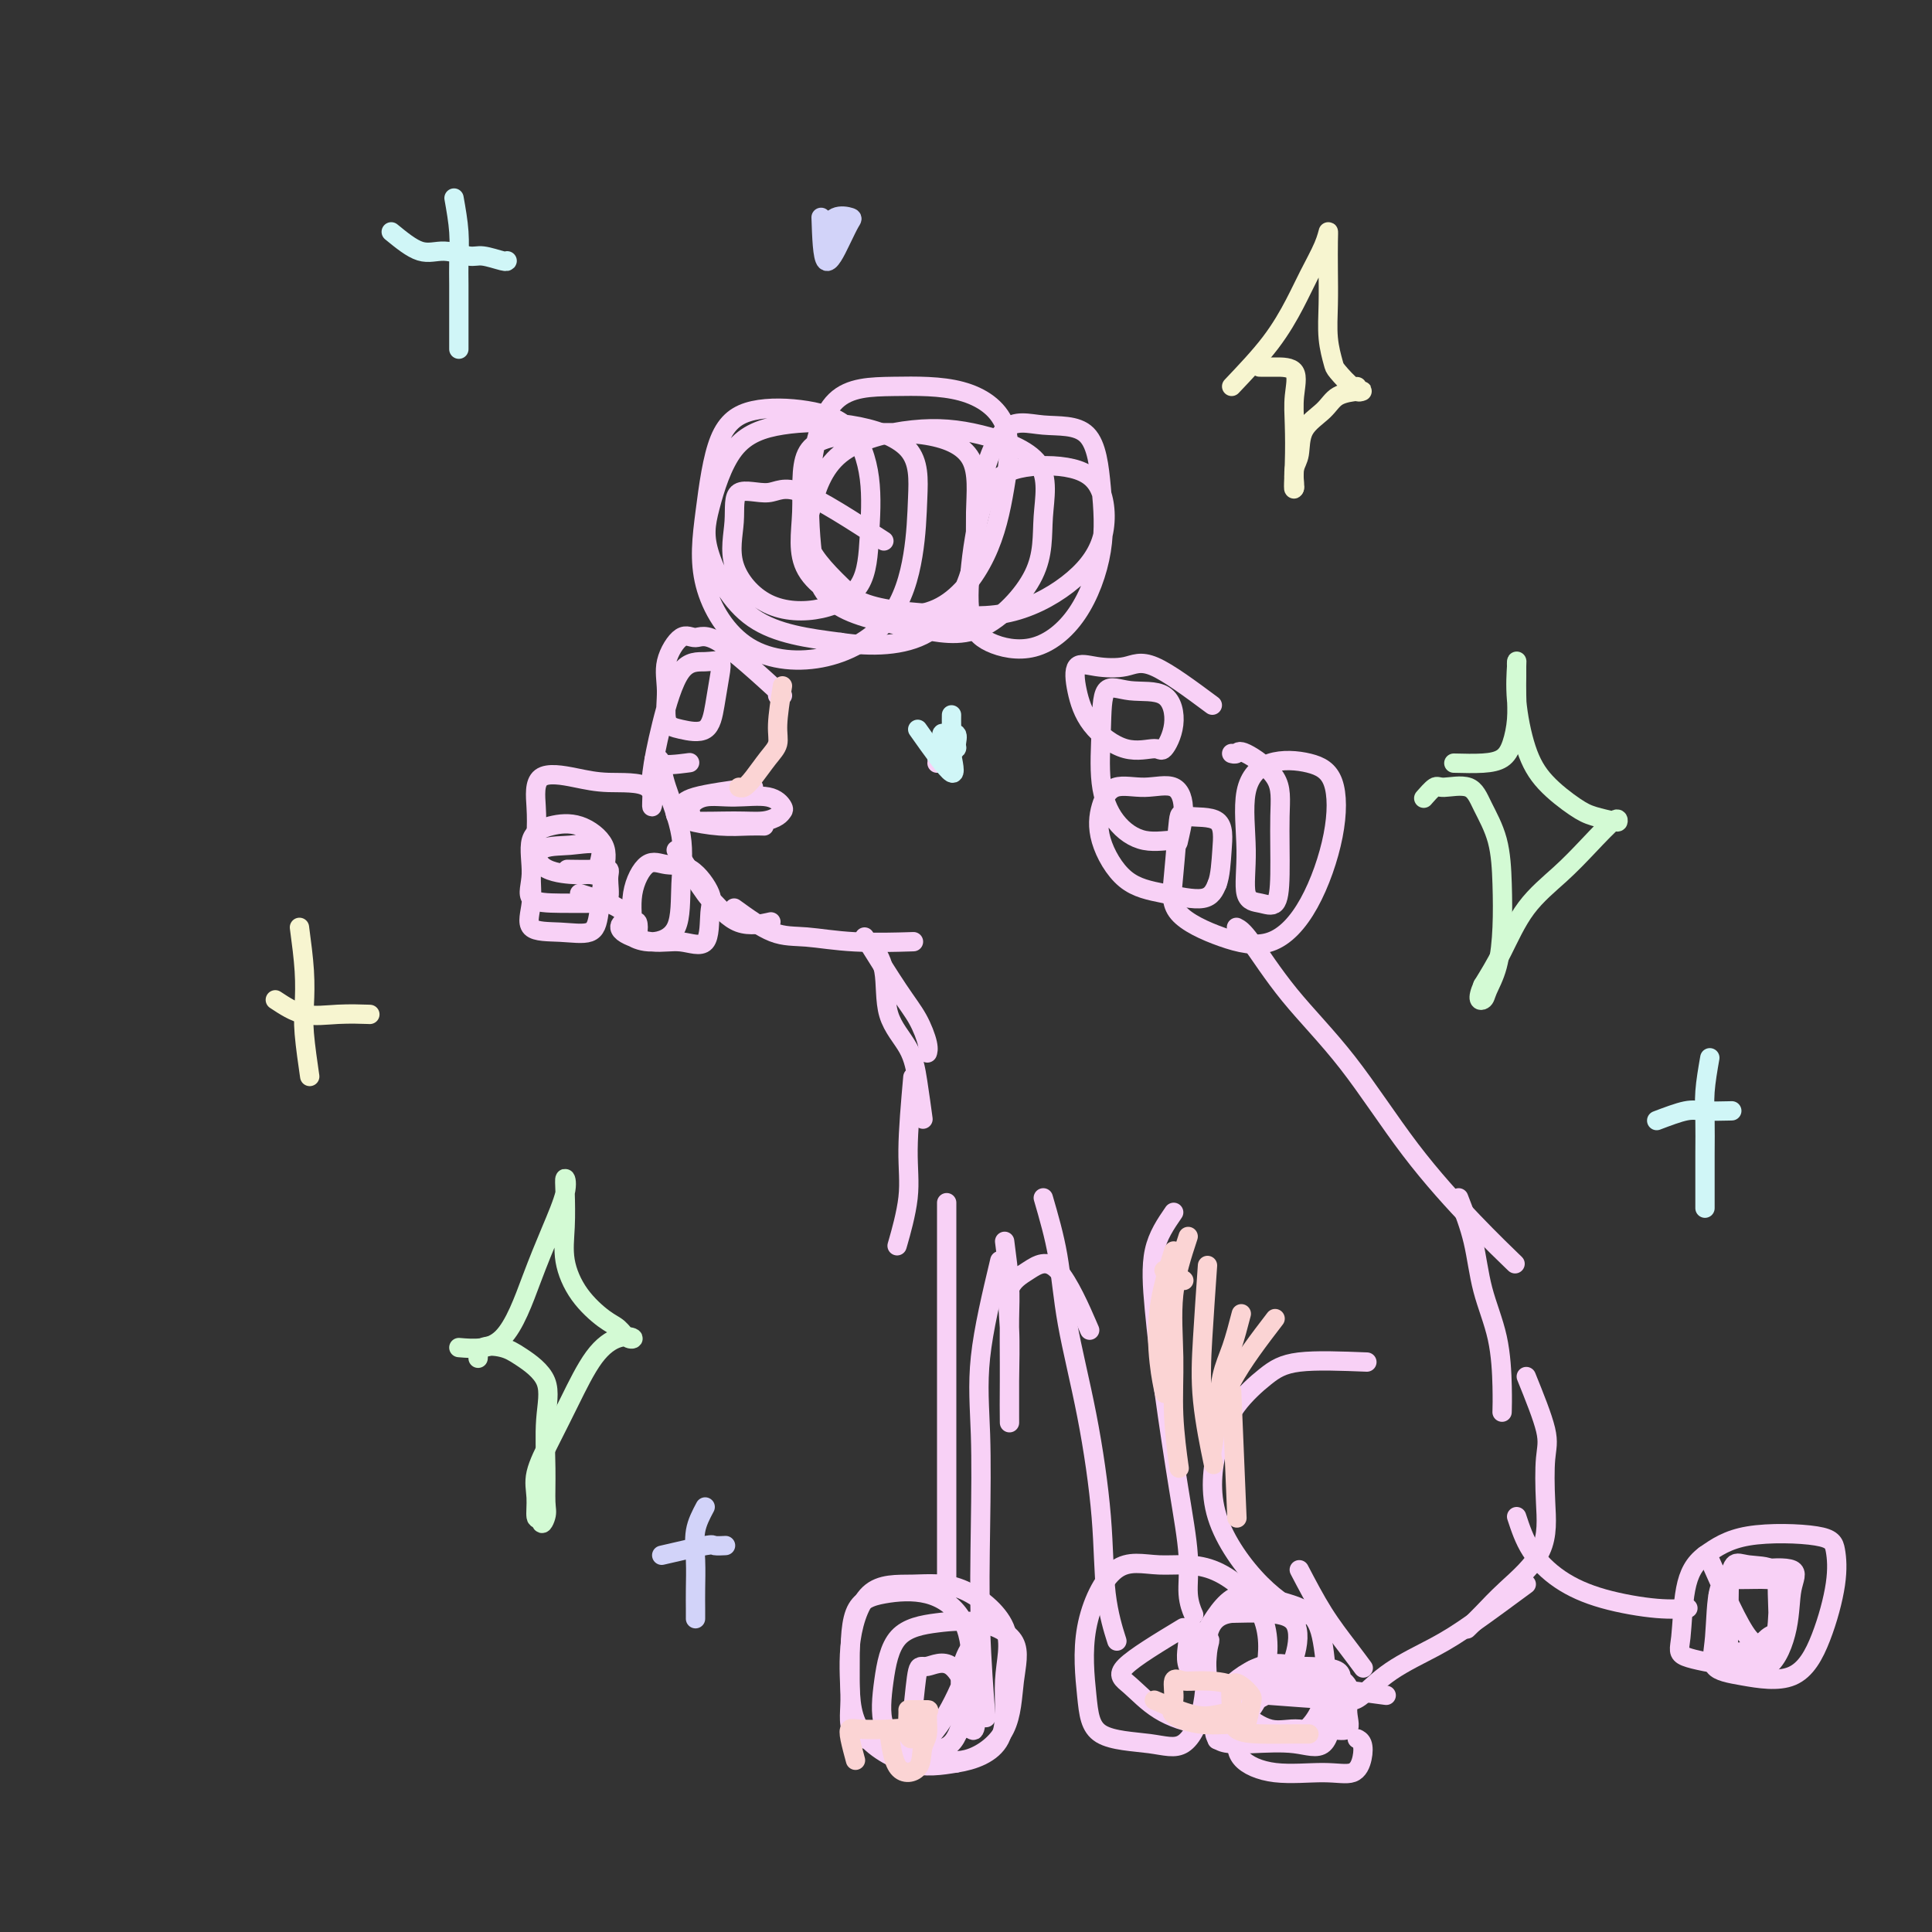 <svg viewBox='0 0 400 400' version='1.1' xmlns='http://www.w3.org/2000/svg' xmlns:xlink='http://www.w3.org/1999/xlink'><rect x="0" y="0" width="400" height="400" fill="#333333" stroke="none"/><g fill='none' stroke='rgb(248,209,246)' stroke-width='4' stroke-linecap='round' stroke-linejoin='round'><path d='M183,112c-6.569,-4.260 -13.138,-8.520 -17,-10c-3.862,-1.480 -5.018,-0.180 -7,0c-1.982,0.180 -4.792,-0.762 -6,0c-1.208,0.762 -0.814,3.226 -1,6c-0.186,2.774 -0.950,5.857 0,9c0.950,3.143 3.616,6.344 7,8c3.384,1.656 7.487,1.766 11,1c3.513,-0.766 6.437,-2.408 8,-5c1.563,-2.592 1.764,-6.133 2,-10c0.236,-3.867 0.506,-8.059 0,-12c-0.506,-3.941 -1.788,-7.632 -4,-10c-2.212,-2.368 -5.355,-3.414 -9,-4c-3.645,-0.586 -7.793,-0.711 -11,0c-3.207,0.711 -5.473,2.259 -7,6c-1.527,3.741 -2.313,9.676 -3,15c-0.687,5.324 -1.274,10.036 0,15c1.274,4.964 4.408,10.181 9,13c4.592,2.819 10.644,3.242 16,2c5.356,-1.242 10.018,-4.147 13,-8c2.982,-3.853 4.283,-8.653 5,-13c0.717,-4.347 0.850,-8.242 1,-12c0.150,-3.758 0.318,-7.379 -2,-10c-2.318,-2.621 -7.120,-4.243 -12,-5c-4.880,-0.757 -9.838,-0.649 -14,0c-4.162,0.649 -7.530,1.840 -10,5c-2.470,3.160 -4.044,8.290 -5,12c-0.956,3.710 -1.296,5.999 0,10c1.296,4.001 4.227,9.715 9,13c4.773,3.285 11.386,4.143 18,5'/><path d='M174,133c6.328,0.957 13.149,0.848 18,-2c4.851,-2.848 7.733,-8.435 9,-13c1.267,-4.565 0.920,-8.107 1,-12c0.080,-3.893 0.587,-8.136 -1,-11c-1.587,-2.864 -5.267,-4.349 -10,-5c-4.733,-0.651 -10.518,-0.469 -15,0c-4.482,0.469 -7.662,1.226 -9,4c-1.338,2.774 -0.833,7.564 -1,12c-0.167,4.436 -1.005,8.517 1,12c2.005,3.483 6.855,6.366 12,8c5.145,1.634 10.585,2.017 15,0c4.415,-2.017 7.804,-6.436 10,-11c2.196,-4.564 3.201,-9.275 4,-14c0.799,-4.725 1.394,-9.465 0,-13c-1.394,-3.535 -4.778,-5.865 -9,-7c-4.222,-1.135 -9.283,-1.073 -14,-1c-4.717,0.073 -9.089,0.158 -12,3c-2.911,2.842 -4.361,8.441 -5,14c-0.639,5.559 -0.468,11.079 0,16c0.468,4.921 1.234,9.242 5,12c3.766,2.758 10.531,3.954 16,5c5.469,1.046 9.641,1.941 14,0c4.359,-1.941 8.906,-6.719 11,-11c2.094,-4.281 1.737,-8.066 2,-12c0.263,-3.934 1.147,-8.018 -1,-11c-2.147,-2.982 -7.324,-4.861 -12,-6c-4.676,-1.139 -8.850,-1.537 -14,-1c-5.150,0.537 -11.277,2.010 -15,5c-3.723,2.990 -5.041,7.497 -6,11c-0.959,3.503 -1.560,6.001 0,9c1.560,2.999 5.280,6.500 9,10'/><path d='M177,124c4.001,2.158 9.503,2.553 15,3c5.497,0.447 10.991,0.946 16,0c5.009,-0.946 9.535,-3.339 13,-6c3.465,-2.661 5.869,-5.592 7,-9c1.131,-3.408 0.990,-7.295 0,-10c-0.990,-2.705 -2.828,-4.230 -6,-5c-3.172,-0.770 -7.679,-0.786 -11,0c-3.321,0.786 -5.456,2.372 -7,6c-1.544,3.628 -2.497,9.296 -3,14c-0.503,4.704 -0.554,8.445 0,11c0.554,2.555 1.715,3.926 4,5c2.285,1.074 5.694,1.853 9,1c3.306,-0.853 6.509,-3.337 9,-7c2.491,-3.663 4.271,-8.504 5,-13c0.729,-4.496 0.405,-8.647 0,-13c-0.405,-4.353 -0.893,-8.906 -3,-11c-2.107,-2.094 -5.832,-1.727 -9,-2c-3.168,-0.273 -5.777,-1.186 -8,1c-2.223,2.186 -4.060,7.473 -5,12c-0.940,4.527 -0.984,8.296 -1,11c-0.016,2.704 -0.005,4.344 0,5c0.005,0.656 0.002,0.328 0,0'/><path d='M251,146c-4.543,-3.374 -9.085,-6.747 -12,-8c-2.915,-1.253 -4.201,-0.385 -6,0c-1.799,0.385 -4.111,0.286 -6,0c-1.889,-0.286 -3.354,-0.761 -4,0c-0.646,0.761 -0.473,2.757 0,5c0.473,2.243 1.245,4.732 3,7c1.755,2.268 4.493,4.316 7,5c2.507,0.684 4.783,0.003 6,0c1.217,-0.003 1.373,0.673 2,0c0.627,-0.673 1.724,-2.695 2,-5c0.276,-2.305 -0.268,-4.892 -2,-6c-1.732,-1.108 -4.654,-0.737 -7,-1c-2.346,-0.263 -4.118,-1.159 -5,0c-0.882,1.159 -0.873,4.372 -1,8c-0.127,3.628 -0.389,7.670 0,11c0.389,3.330 1.429,5.946 3,8c1.571,2.054 3.672,3.544 6,4c2.328,0.456 4.883,-0.122 6,0c1.117,0.122 0.795,0.944 1,0c0.205,-0.944 0.938,-3.655 1,-6c0.062,-2.345 -0.547,-4.326 -2,-5c-1.453,-0.674 -3.750,-0.041 -6,0c-2.250,0.041 -4.454,-0.509 -6,0c-1.546,0.509 -2.433,2.076 -3,4c-0.567,1.924 -0.815,4.206 0,7c0.815,2.794 2.693,6.099 5,8c2.307,1.901 5.044,2.396 8,3c2.956,0.604 6.130,1.315 8,1c1.870,-0.315 2.435,-1.658 3,-3'/><path d='M252,183c0.662,-1.695 0.815,-4.434 1,-7c0.185,-2.566 0.400,-4.960 -1,-6c-1.400,-1.040 -4.416,-0.725 -6,-1c-1.584,-0.275 -1.736,-1.141 -2,1c-0.264,2.141 -0.641,7.287 -1,11c-0.359,3.713 -0.698,5.993 1,8c1.698,2.007 5.435,3.741 9,5c3.565,1.259 6.957,2.044 10,1c3.043,-1.044 5.736,-3.915 8,-8c2.264,-4.085 4.098,-9.383 5,-14c0.902,-4.617 0.873,-8.553 0,-11c-0.873,-2.447 -2.590,-3.405 -5,-4c-2.410,-0.595 -5.513,-0.826 -8,0c-2.487,0.826 -4.359,2.708 -5,6c-0.641,3.292 -0.053,7.994 0,12c0.053,4.006 -0.431,7.315 0,9c0.431,1.685 1.778,1.744 3,2c1.222,0.256 2.321,0.709 3,0c0.679,-0.709 0.939,-2.578 1,-6c0.061,-3.422 -0.079,-8.395 0,-12c0.079,-3.605 0.375,-5.842 -1,-8c-1.375,-2.158 -4.420,-4.238 -6,-5c-1.580,-0.762 -1.695,-0.205 -2,0c-0.305,0.205 -0.802,0.059 -1,0c-0.198,-0.059 -0.099,-0.029 0,0'/><path d='M162,144c-4.995,-4.567 -9.989,-9.133 -13,-11c-3.011,-1.867 -4.038,-1.033 -5,-1c-0.962,0.033 -1.859,-0.734 -3,0c-1.141,0.734 -2.527,2.971 -3,5c-0.473,2.029 -0.033,3.851 0,6c0.033,2.149 -0.342,4.627 0,6c0.342,1.373 1.400,1.642 3,2c1.600,0.358 3.742,0.804 5,0c1.258,-0.804 1.632,-2.857 2,-5c0.368,-2.143 0.730,-4.374 1,-6c0.270,-1.626 0.447,-2.647 0,-3c-0.447,-0.353 -1.517,-0.039 -3,0c-1.483,0.039 -3.379,-0.199 -5,2c-1.621,2.199 -2.967,6.834 -4,11c-1.033,4.166 -1.752,7.863 -2,10c-0.248,2.137 -0.026,2.714 0,4c0.026,1.286 -0.144,3.282 0,3c0.144,-0.282 0.603,-2.842 -1,-4c-1.603,-1.158 -5.266,-0.914 -8,-1c-2.734,-0.086 -4.538,-0.504 -7,-1c-2.462,-0.496 -5.583,-1.072 -7,0c-1.417,1.072 -1.131,3.790 -1,6c0.131,2.210 0.107,3.912 0,6c-0.107,2.088 -0.298,4.562 1,6c1.298,1.438 4.085,1.839 6,2c1.915,0.161 2.957,0.080 4,0'/><path d='M122,181c2.020,0.366 2.069,0.280 2,0c-0.069,-0.280 -0.257,-0.755 0,-2c0.257,-1.245 0.960,-3.262 0,-4c-0.960,-0.738 -3.582,-0.198 -6,0c-2.418,0.198 -4.631,0.052 -6,1c-1.369,0.948 -1.895,2.988 -2,5c-0.105,2.012 0.209,3.995 0,6c-0.209,2.005 -0.943,4.033 0,5c0.943,0.967 3.563,0.875 6,1c2.437,0.125 4.692,0.467 6,0c1.308,-0.467 1.670,-1.745 2,-4c0.330,-2.255 0.627,-5.488 1,-8c0.373,-2.512 0.823,-4.301 0,-6c-0.823,-1.699 -2.918,-3.306 -5,-4c-2.082,-0.694 -4.149,-0.473 -6,0c-1.851,0.473 -3.485,1.199 -4,3c-0.515,1.801 0.090,4.679 0,7c-0.090,2.321 -0.876,4.087 0,5c0.876,0.913 3.413,0.973 6,1c2.587,0.027 5.223,0.021 7,0c1.777,-0.021 2.696,-0.058 3,-1c0.304,-0.942 -0.007,-2.788 0,-4c0.007,-1.212 0.332,-1.789 0,-2c-0.332,-0.211 -1.320,-0.057 -3,0c-1.680,0.057 -4.051,0.016 -5,0c-0.949,-0.016 -0.474,-0.008 0,0'/><path d='M156,163c-4.760,0.643 -9.521,1.286 -12,2c-2.479,0.714 -2.678,1.497 -3,2c-0.322,0.503 -0.768,0.724 -1,1c-0.232,0.276 -0.252,0.607 0,1c0.252,0.393 0.775,0.848 3,1c2.225,0.152 6.153,0.000 9,0c2.847,-0.000 4.614,0.150 6,0c1.386,-0.150 2.393,-0.600 3,-1c0.607,-0.400 0.816,-0.750 1,-1c0.184,-0.250 0.343,-0.401 0,-1c-0.343,-0.599 -1.187,-1.646 -3,-2c-1.813,-0.354 -4.596,-0.015 -7,0c-2.404,0.015 -4.431,-0.293 -6,0c-1.569,0.293 -2.681,1.189 -3,2c-0.319,0.811 0.157,1.538 0,2c-0.157,0.462 -0.945,0.660 0,1c0.945,0.340 3.625,0.823 6,1c2.375,0.177 4.447,0.048 6,0c1.553,-0.048 2.587,-0.014 3,0c0.413,0.014 0.207,0.007 0,0'/><path d='M140,176c2.413,3.699 4.826,7.397 6,9c1.174,1.603 1.108,1.110 2,2c0.892,0.890 2.740,3.163 5,4c2.260,0.837 4.931,0.239 6,0c1.069,-0.239 0.534,-0.120 0,0'/><path d='M152,188c2.804,2.030 5.608,4.061 8,5c2.392,0.939 4.373,0.788 7,1c2.627,0.212 5.900,0.788 10,1c4.100,0.212 9.029,0.061 11,0c1.971,-0.061 0.986,-0.030 0,0'/><path d='M194,154c0.536,0.475 1.072,0.951 1,1c-0.072,0.049 -0.751,-0.327 -1,0c-0.249,0.327 -0.067,1.357 0,2c0.067,0.643 0.019,0.898 0,1c-0.019,0.102 -0.010,0.051 0,0'/></g>
<g fill='none' stroke='rgb(208,246,247)' stroke-width='4' stroke-linecap='round' stroke-linejoin='round'><path d='M197,148c-0.008,0.709 -0.017,1.418 0,2c0.017,0.582 0.059,1.038 0,2c-0.059,0.962 -0.218,2.430 0,3c0.218,0.570 0.815,0.242 1,0c0.185,-0.242 -0.041,-0.397 0,-1c0.041,-0.603 0.351,-1.653 0,-2c-0.351,-0.347 -1.362,0.010 -2,0c-0.638,-0.010 -0.903,-0.387 -1,0c-0.097,0.387 -0.028,1.539 0,2c0.028,0.461 0.014,0.230 0,0'/><path d='M190,151c2.967,4.196 5.933,8.392 7,9c1.067,0.608 0.234,-2.373 0,-4c-0.234,-1.627 0.129,-1.900 0,-2c-0.129,-0.100 -0.751,-0.029 -1,0c-0.249,0.029 -0.124,0.014 0,0'/></g>
<g fill='none' stroke='rgb(248,209,246)' stroke-width='4' stroke-linecap='round' stroke-linejoin='round'><path d='M179,194c2.566,4.105 5.132,8.211 7,11c1.868,2.789 3.037,4.263 4,6c0.963,1.737 1.721,3.737 2,5c0.279,1.263 0.080,1.789 0,2c-0.080,0.211 -0.040,0.105 0,0'/><path d='M180,195c1.262,1.687 2.524,3.374 3,6c0.476,2.626 0.166,6.190 1,9c0.834,2.810 2.811,4.867 4,7c1.189,2.133 1.589,4.344 2,7c0.411,2.656 0.832,5.759 1,7c0.168,1.241 0.084,0.621 0,0'/><path d='M189,223c-0.482,5.476 -0.964,10.952 -1,15c-0.036,4.048 0.375,6.667 0,10c-0.375,3.333 -1.536,7.381 -2,9c-0.464,1.619 -0.232,0.810 0,0'/><path d='M202,354c-1.602,-3.825 -3.203,-7.650 -5,-9c-1.797,-1.350 -3.788,-0.226 -5,0c-1.212,0.226 -1.643,-0.447 -2,1c-0.357,1.447 -0.639,5.014 -1,8c-0.361,2.986 -0.802,5.390 0,7c0.802,1.610 2.847,2.427 5,3c2.153,0.573 4.414,0.903 7,0c2.586,-0.903 5.497,-3.038 7,-6c1.503,-2.962 1.598,-6.751 2,-10c0.402,-3.249 1.110,-5.959 0,-8c-1.110,-2.041 -4.038,-3.414 -7,-4c-2.962,-0.586 -5.958,-0.386 -9,0c-3.042,0.386 -6.131,0.957 -8,3c-1.869,2.043 -2.520,5.558 -3,9c-0.480,3.442 -0.790,6.813 0,9c0.790,2.187 2.678,3.192 5,4c2.322,0.808 5.076,1.421 7,1c1.924,-0.421 3.017,-1.876 4,-5c0.983,-3.124 1.857,-7.917 2,-12c0.143,-4.083 -0.445,-7.455 -2,-10c-1.555,-2.545 -4.077,-4.263 -7,-5c-2.923,-0.737 -6.246,-0.494 -9,0c-2.754,0.494 -4.940,1.240 -6,4c-1.060,2.760 -0.996,7.534 -1,12c-0.004,4.466 -0.078,8.626 2,12c2.078,3.374 6.308,5.964 10,7c3.692,1.036 6.846,0.518 10,0'/><path d='M198,365c3.555,-0.549 7.442,-1.923 9,-5c1.558,-3.077 0.787,-7.859 1,-12c0.213,-4.141 1.408,-7.641 0,-11c-1.408,-3.359 -5.420,-6.575 -9,-8c-3.580,-1.425 -6.727,-1.058 -10,-1c-3.273,0.058 -6.670,-0.192 -9,2c-2.330,2.192 -3.591,6.825 -4,11c-0.409,4.175 0.036,7.891 0,11c-0.036,3.109 -0.553,5.612 1,7c1.553,1.388 5.175,1.661 8,2c2.825,0.339 4.855,0.745 7,-1c2.145,-1.745 4.407,-5.640 6,-9c1.593,-3.360 2.516,-6.186 3,-8c0.484,-1.814 0.529,-2.616 0,-2c-0.529,0.616 -1.631,2.652 -2,5c-0.369,2.348 -0.004,5.009 0,7c0.004,1.991 -0.353,3.311 0,4c0.353,0.689 1.415,0.748 2,1c0.585,0.252 0.693,0.696 1,-1c0.307,-1.696 0.813,-5.534 1,-8c0.187,-2.466 0.053,-3.562 0,-4c-0.053,-0.438 -0.027,-0.219 0,0'/><path d='M245,337c-5.059,3.055 -10.117,6.110 -12,8c-1.883,1.890 -0.589,2.616 1,4c1.589,1.384 3.473,3.428 6,5c2.527,1.572 5.696,2.672 9,3c3.304,0.328 6.743,-0.117 9,-2c2.257,-1.883 3.330,-5.203 4,-9c0.670,-3.797 0.935,-8.070 -1,-12c-1.935,-3.930 -6.071,-7.517 -10,-9c-3.929,-1.483 -7.653,-0.864 -11,-1c-3.347,-0.136 -6.319,-1.029 -9,1c-2.681,2.029 -5.071,6.980 -6,12c-0.929,5.020 -0.396,10.110 0,14c0.396,3.890 0.655,6.580 3,8c2.345,1.420 6.776,1.570 10,2c3.224,0.430 5.241,1.140 7,0c1.759,-1.140 3.261,-4.131 4,-8c0.739,-3.869 0.716,-8.615 1,-11c0.284,-2.385 0.875,-2.410 0,-3c-0.875,-0.590 -3.217,-1.747 -4,-2c-0.783,-0.253 -0.009,0.398 0,2c0.009,1.602 -0.748,4.154 0,6c0.748,1.846 3.000,2.985 6,4c3.000,1.015 6.748,1.904 9,2c2.252,0.096 3.007,-0.601 4,-2c0.993,-1.399 2.225,-3.499 3,-6c0.775,-2.501 1.093,-5.404 0,-7c-1.093,-1.596 -3.598,-1.885 -6,-2c-2.402,-0.115 -4.701,-0.058 -7,0'/><path d='M255,334c-3.148,0.339 -4.518,2.186 -5,5c-0.482,2.814 -0.076,6.593 0,10c0.076,3.407 -0.178,6.440 2,8c2.178,1.560 6.789,1.645 10,2c3.211,0.355 5.023,0.979 7,0c1.977,-0.979 4.120,-3.562 5,-7c0.880,-3.438 0.496,-7.732 0,-11c-0.496,-3.268 -1.103,-5.511 -3,-7c-1.897,-1.489 -5.083,-2.224 -8,-3c-2.917,-0.776 -5.566,-1.595 -8,0c-2.434,1.595 -4.652,5.603 -6,8c-1.348,2.397 -1.824,3.184 -2,4c-0.176,0.816 -0.050,1.662 0,2c0.050,0.338 0.025,0.169 0,0'/><path d='M283,282c-5.278,-0.208 -10.556,-0.415 -14,0c-3.444,0.415 -5.055,1.453 -7,3c-1.945,1.547 -4.226,3.602 -6,6c-1.774,2.398 -3.042,5.137 -4,9c-0.958,3.863 -1.607,8.850 0,14c1.607,5.150 5.471,10.463 9,14c3.529,3.537 6.723,5.296 8,6c1.277,0.704 0.639,0.352 0,0'/><path d='M269,325c1.637,3.131 3.274,6.262 5,9c1.726,2.738 3.542,5.083 5,7c1.458,1.917 2.560,3.405 3,4c0.440,0.595 0.220,0.298 0,0'/><path d='M287,351c-7.495,-1.012 -14.990,-2.025 -19,-2c-4.010,0.025 -4.535,1.086 -6,2c-1.465,0.914 -3.871,1.680 -5,3c-1.129,1.320 -0.983,3.193 -1,5c-0.017,1.807 -0.197,3.547 1,5c1.197,1.453 3.772,2.617 7,3c3.228,0.383 7.110,-0.017 10,0c2.890,0.017 4.788,0.449 6,0c1.212,-0.449 1.737,-1.780 2,-3c0.263,-1.220 0.263,-2.328 0,-3c-0.263,-0.672 -0.789,-0.906 -1,-1c-0.211,-0.094 -0.105,-0.047 0,0'/><path d='M277,352c-5.354,-0.368 -10.708,-0.736 -14,-1c-3.292,-0.264 -4.524,-0.424 -6,0c-1.476,0.424 -3.198,1.433 -4,2c-0.802,0.567 -0.685,0.693 -1,2c-0.315,1.307 -1.062,3.794 0,5c1.062,1.206 3.931,1.132 7,1c3.069,-0.132 6.336,-0.322 9,0c2.664,0.322 4.724,1.157 6,0c1.276,-1.157 1.767,-4.306 2,-6c0.233,-1.694 0.206,-1.935 0,-2c-0.206,-0.065 -0.591,0.045 -1,0c-0.409,-0.045 -0.840,-0.244 -1,0c-0.160,0.244 -0.048,0.930 0,2c0.048,1.070 0.031,2.523 0,3c-0.031,0.477 -0.077,-0.024 1,0c1.077,0.024 3.277,0.572 4,0c0.723,-0.572 -0.031,-2.264 0,-4c0.031,-1.736 0.846,-3.517 0,-5c-0.846,-1.483 -3.355,-2.670 -6,-3c-2.645,-0.330 -5.426,0.196 -8,0c-2.574,-0.196 -4.939,-1.116 -6,0c-1.061,1.116 -0.817,4.266 -1,6c-0.183,1.734 -0.793,2.051 0,3c0.793,0.949 2.989,2.531 5,3c2.011,0.469 3.837,-0.175 6,0c2.163,0.175 4.662,1.171 6,0c1.338,-1.171 1.514,-4.508 2,-7c0.486,-2.492 1.282,-4.141 0,-5c-1.282,-0.859 -4.641,-0.930 -8,-1'/><path d='M269,345c-2.580,-0.434 -5.031,-1.020 -8,0c-2.969,1.020 -6.456,3.644 -8,6c-1.544,2.356 -1.147,4.442 -1,6c0.147,1.558 0.042,2.588 0,3c-0.042,0.412 -0.021,0.206 0,0'/><path d='M316,285c1.686,4.176 3.372,8.353 4,11c0.628,2.647 0.198,3.765 0,6c-0.198,2.235 -0.166,5.587 0,9c0.166,3.413 0.464,6.887 -1,10c-1.464,3.113 -4.691,5.865 -7,8c-2.309,2.135 -3.698,3.652 -5,5c-1.302,1.348 -2.515,2.528 -3,3c-0.485,0.472 -0.243,0.236 0,0'/><path d='M316,328c-3.972,2.928 -7.944,5.856 -11,8c-3.056,2.144 -5.197,3.503 -8,5c-2.803,1.497 -6.267,3.133 -9,5c-2.733,1.867 -4.736,3.964 -6,5c-1.264,1.036 -1.790,1.010 -2,1c-0.210,-0.010 -0.105,-0.005 0,0'/><path d='M314,314c0.785,2.384 1.570,4.768 3,7c1.430,2.232 3.505,4.311 6,6c2.495,1.689 5.411,2.989 9,4c3.589,1.011 7.851,1.734 11,2c3.149,0.266 5.185,0.076 6,0c0.815,-0.076 0.407,-0.038 0,0'/><path d='M354,323c2.989,6.748 5.978,13.496 8,16c2.022,2.504 3.076,0.763 4,0c0.924,-0.763 1.719,-0.547 2,-2c0.281,-1.453 0.047,-4.573 0,-7c-0.047,-2.427 0.093,-4.160 -1,-5c-1.093,-0.840 -3.419,-0.788 -5,-1c-1.581,-0.212 -2.417,-0.689 -3,0c-0.583,0.689 -0.914,2.543 -1,5c-0.086,2.457 0.071,5.518 0,8c-0.071,2.482 -0.372,4.385 0,5c0.372,0.615 1.418,-0.060 3,0c1.582,0.060 3.701,0.853 5,0c1.299,-0.853 1.777,-3.354 2,-6c0.223,-2.646 0.190,-5.437 0,-7c-0.190,-1.563 -0.538,-1.898 -2,-2c-1.462,-0.102 -4.038,0.027 -6,0c-1.962,-0.027 -3.310,-0.212 -4,2c-0.690,2.212 -0.723,6.821 -1,10c-0.277,3.179 -0.799,4.929 0,6c0.799,1.071 2.919,1.462 6,2c3.081,0.538 7.124,1.223 10,0c2.876,-1.223 4.586,-4.355 6,-8c1.414,-3.645 2.534,-7.803 3,-11c0.466,-3.197 0.280,-5.434 0,-7c-0.280,-1.566 -0.652,-2.460 -4,-3c-3.348,-0.540 -9.671,-0.726 -14,0c-4.329,0.726 -6.665,2.363 -9,4'/><path d='M353,322c-2.252,1.656 -3.383,3.795 -4,7c-0.617,3.205 -0.719,7.477 -1,10c-0.281,2.523 -0.742,3.298 1,4c1.742,0.702 5.688,1.330 9,2c3.312,0.670 5.990,1.384 8,0c2.010,-1.384 3.353,-4.864 4,-8c0.647,-3.136 0.597,-5.929 1,-8c0.403,-2.071 1.260,-3.420 0,-4c-1.260,-0.580 -4.637,-0.393 -7,0c-2.363,0.393 -3.713,0.990 -5,2c-1.287,1.010 -2.511,2.431 -3,3c-0.489,0.569 -0.245,0.284 0,0'/><path d='M256,192c0.644,0.329 1.288,0.658 3,3c1.712,2.342 4.491,6.699 8,11c3.509,4.301 7.747,8.548 12,14c4.253,5.452 8.521,12.111 13,18c4.479,5.889 9.167,11.009 13,15c3.833,3.991 6.809,6.855 8,8c1.191,1.145 0.595,0.573 0,0'/><path d='M302,248c1.124,2.904 2.249,5.809 3,9c0.751,3.191 1.129,6.670 2,10c0.871,3.330 2.233,6.511 3,10c0.767,3.489 0.937,7.285 1,10c0.063,2.715 0.018,4.347 0,5c-0.018,0.653 -0.009,0.326 0,0'/><path d='M196,249c0.000,4.055 0.000,8.109 0,12c0.000,3.891 0.000,7.618 0,12c0.000,4.382 0.000,9.420 0,15c0.000,5.580 0.000,11.702 0,18c0.000,6.298 0.000,12.773 0,17c0.000,4.227 0.000,6.208 0,7c0.000,0.792 0.000,0.396 0,0'/><path d='M207,261c-1.688,7.083 -3.377,14.167 -4,20c-0.623,5.833 -0.181,10.417 0,16c0.181,5.583 0.100,12.167 0,19c-0.100,6.833 -0.219,13.917 0,21c0.219,7.083 0.777,14.167 1,17c0.223,2.833 0.112,1.417 0,0'/><path d='M216,248c1.139,3.922 2.279,7.844 3,12c0.721,4.156 1.024,8.547 2,14c0.976,5.453 2.626,11.967 4,19c1.374,7.033 2.471,14.586 3,21c0.529,6.414 0.488,11.688 1,16c0.512,4.312 1.575,7.660 2,9c0.425,1.340 0.213,0.670 0,0'/><path d='M243,251c-1.650,2.402 -3.300,4.804 -4,8c-0.700,3.196 -0.451,7.187 0,12c0.451,4.813 1.105,10.450 2,17c0.895,6.550 2.030,14.015 3,20c0.970,5.985 1.776,10.491 2,14c0.224,3.509 -0.132,6.022 0,8c0.132,1.978 0.752,3.422 1,4c0.248,0.578 0.124,0.289 0,0'/><path d='M208,257c0.423,3.245 0.845,6.490 1,9c0.155,2.510 0.042,4.286 0,7c-0.042,2.714 -0.011,6.366 0,9c0.011,2.634 0.004,4.248 0,6c-0.004,1.752 -0.004,3.641 0,5c0.004,1.359 0.012,2.188 0,1c-0.012,-1.188 -0.043,-4.392 0,-8c0.043,-3.608 0.160,-7.620 0,-11c-0.160,-3.380 -0.595,-6.130 0,-8c0.595,-1.870 2.221,-2.862 4,-4c1.779,-1.138 3.710,-2.422 6,0c2.290,2.422 4.940,8.549 6,11c1.060,2.451 0.530,1.225 0,0'/><path d='M120,185c3.177,0.984 6.354,1.969 8,3c1.646,1.031 1.759,2.109 2,3c0.241,0.891 0.608,1.596 1,2c0.392,0.404 0.808,0.506 1,0c0.192,-0.506 0.160,-1.620 0,-2c-0.160,-0.380 -0.449,-0.026 -1,0c-0.551,0.026 -1.363,-0.275 -2,0c-0.637,0.275 -1.100,1.126 0,2c1.100,0.874 3.762,1.773 6,2c2.238,0.227 4.053,-0.216 6,0c1.947,0.216 4.026,1.092 5,0c0.974,-1.092 0.841,-4.153 1,-6c0.159,-1.847 0.609,-2.479 0,-4c-0.609,-1.521 -2.278,-3.931 -4,-5c-1.722,-1.069 -3.497,-0.795 -5,-1c-1.503,-0.205 -2.732,-0.887 -4,0c-1.268,0.887 -2.574,3.344 -3,6c-0.426,2.656 0.029,5.512 0,7c-0.029,1.488 -0.541,1.607 0,2c0.541,0.393 2.135,1.060 4,1c1.865,-0.060 4.003,-0.848 5,-3c0.997,-2.152 0.855,-5.670 1,-9c0.145,-3.330 0.578,-6.474 0,-10c-0.578,-3.526 -2.165,-7.436 -3,-10c-0.835,-2.564 -0.917,-3.782 -1,-5'/><path d='M137,158c-1.202,-2.321 -2.208,-0.625 -1,0c1.208,0.625 4.631,0.179 6,0c1.369,-0.179 0.685,-0.089 0,0'/><path d='M161,144c0.000,0.000 0.100,0.100 0.1,0.1'/></g>
<g fill='none' stroke='rgb(251,212,212)' stroke-width='4' stroke-linecap='round' stroke-linejoin='round'><path d='M241,263c0.000,0.000 0.100,0.100 0.1,0.1'/><path d='M245,265c0.000,0.000 0.100,0.100 0.1,0.1'/><path d='M250,262c-0.363,5.226 -0.726,10.452 -1,15c-0.274,4.548 -0.458,8.417 0,13c0.458,4.583 1.560,9.881 2,12c0.440,2.119 0.220,1.060 0,0'/><path d='M246,256c-1.276,3.884 -2.552,7.767 -3,12c-0.448,4.233 -0.069,8.815 0,13c0.069,4.185 -0.174,7.973 0,12c0.174,4.027 0.764,8.293 1,10c0.236,1.707 0.118,0.853 0,0'/><path d='M243,259c-1.238,4.006 -2.476,8.012 -3,12c-0.524,3.988 -0.333,7.958 0,11c0.333,3.042 0.810,5.155 1,6c0.190,0.845 0.095,0.423 0,0'/><path d='M257,272c-0.641,2.466 -1.282,4.931 -2,7c-0.718,2.069 -1.512,3.740 -2,6c-0.488,2.260 -0.670,5.108 -1,8c-0.330,2.892 -0.809,5.826 -1,7c-0.191,1.174 -0.096,0.587 0,0'/><path d='M264,273c-3.356,4.378 -6.711,8.756 -9,13c-2.289,4.244 -3.511,8.356 -4,10c-0.489,1.644 -0.244,0.822 0,0'/><path d='M255,288c0.417,10.000 0.833,20.000 1,24c0.167,4.000 0.083,2.000 0,0'/><path d='M184,358c0.414,3.276 0.828,6.552 2,8c1.172,1.448 3.101,1.067 4,0c0.899,-1.067 0.766,-2.822 1,-4c0.234,-1.178 0.833,-1.780 1,-3c0.167,-1.220 -0.099,-3.059 0,-4c0.099,-0.941 0.562,-0.984 0,-1c-0.562,-0.016 -2.147,-0.004 -3,0c-0.853,0.004 -0.972,0.001 -1,0c-0.028,-0.001 0.034,0.002 0,1c-0.034,0.998 -0.166,2.992 0,4c0.166,1.008 0.630,1.030 1,1c0.370,-0.030 0.646,-0.113 1,0c0.354,0.113 0.785,0.422 1,0c0.215,-0.422 0.214,-1.574 -1,-2c-1.214,-0.426 -3.642,-0.128 -6,0c-2.358,0.128 -4.646,0.084 -6,0c-1.354,-0.084 -1.775,-0.208 -2,0c-0.225,0.208 -0.253,0.748 0,2c0.253,1.252 0.787,3.215 1,4c0.213,0.785 0.107,0.393 0,0'/><path d='M239,352c2.909,1.248 5.818,2.496 8,3c2.182,0.504 3.637,0.264 5,0c1.363,-0.264 2.633,-0.553 3,-1c0.367,-0.447 -0.168,-1.051 0,-2c0.168,-0.949 1.041,-2.242 0,-3c-1.041,-0.758 -3.996,-0.982 -6,-1c-2.004,-0.018 -3.057,0.171 -4,0c-0.943,-0.171 -1.777,-0.702 -2,0c-0.223,0.702 0.164,2.637 0,4c-0.164,1.363 -0.878,2.156 0,3c0.878,0.844 3.347,1.741 6,2c2.653,0.259 5.490,-0.119 7,0c1.510,0.119 1.693,0.736 2,0c0.307,-0.736 0.737,-2.823 1,-4c0.263,-1.177 0.358,-1.444 0,-2c-0.358,-0.556 -1.168,-1.403 -2,-2c-0.832,-0.597 -1.685,-0.945 -2,0c-0.315,0.945 -0.092,3.181 0,5c0.092,1.819 0.053,3.219 1,4c0.947,0.781 2.881,0.941 5,1c2.119,0.059 4.424,0.016 6,0c1.576,-0.016 2.424,-0.004 3,0c0.576,0.004 0.879,0.001 1,0c0.121,-0.001 0.061,-0.001 0,0'/><path d='M162,142c-0.463,2.991 -0.925,5.982 -1,8c-0.075,2.018 0.239,3.063 0,4c-0.239,0.937 -1.031,1.768 -2,3c-0.969,1.232 -2.115,2.866 -3,4c-0.885,1.134 -1.507,1.767 -2,2c-0.493,0.233 -0.855,0.067 -1,0c-0.145,-0.067 -0.072,-0.033 0,0'/></g>
<g fill='none' stroke='rgb(211,250,212)' stroke-width='4' stroke-linecap='round' stroke-linejoin='round'><path d='M301,158c2.135,0.054 4.271,0.108 6,0c1.729,-0.108 3.052,-0.378 4,-1c0.948,-0.622 1.522,-1.595 2,-3c0.478,-1.405 0.860,-3.242 1,-5c0.140,-1.758 0.038,-3.439 0,-5c-0.038,-1.561 -0.011,-3.003 0,-4c0.011,-0.997 0.008,-1.549 0,-2c-0.008,-0.451 -0.020,-0.800 0,-1c0.020,-0.200 0.074,-0.250 0,1c-0.074,1.250 -0.275,3.802 0,7c0.275,3.198 1.026,7.042 2,10c0.974,2.958 2.170,5.028 4,7c1.830,1.972 4.294,3.845 6,5c1.706,1.155 2.653,1.592 4,2c1.347,0.408 3.094,0.789 4,1c0.906,0.211 0.970,0.254 1,0c0.030,-0.254 0.024,-0.804 -1,0c-1.024,0.804 -3.067,2.961 -5,5c-1.933,2.039 -3.755,3.959 -6,6c-2.245,2.041 -4.912,4.203 -7,7c-2.088,2.797 -3.597,6.228 -5,9c-1.403,2.772 -2.702,4.886 -4,7'/><path d='M307,204c-1.425,3.221 -0.487,3.275 0,3c0.487,-0.275 0.521,-0.879 1,-2c0.479,-1.121 1.401,-2.760 2,-5c0.599,-2.240 0.876,-5.081 1,-8c0.124,-2.919 0.097,-5.916 0,-9c-0.097,-3.084 -0.262,-6.254 -1,-9c-0.738,-2.746 -2.047,-5.068 -3,-7c-0.953,-1.932 -1.548,-3.473 -3,-4c-1.452,-0.527 -3.760,-0.038 -5,0c-1.240,0.038 -1.411,-0.374 -2,0c-0.589,0.374 -1.597,1.536 -2,2c-0.403,0.464 -0.202,0.232 0,0'/><path d='M95,279c3.221,0.268 6.443,0.536 9,-2c2.557,-2.536 4.450,-7.875 6,-12c1.550,-4.125 2.755,-7.036 4,-10c1.245,-2.964 2.528,-5.983 3,-8c0.472,-2.017 0.133,-3.034 0,-3c-0.133,0.034 -0.062,1.119 0,3c0.062,1.881 0.114,4.558 0,7c-0.114,2.442 -0.392,4.648 0,7c0.392,2.352 1.456,4.851 3,7c1.544,2.149 3.569,3.947 5,5c1.431,1.053 2.267,1.362 3,2c0.733,0.638 1.361,1.606 2,2c0.639,0.394 1.287,0.213 1,0c-0.287,-0.213 -1.510,-0.459 -3,0c-1.490,0.459 -3.246,1.623 -5,4c-1.754,2.377 -3.504,5.969 -5,9c-1.496,3.031 -2.738,5.503 -4,8c-1.262,2.497 -2.544,5.020 -3,7c-0.456,1.980 -0.084,3.418 0,5c0.084,1.582 -0.119,3.309 0,4c0.119,0.691 0.559,0.345 1,0'/><path d='M112,314c-0.082,2.579 0.714,1.027 1,0c0.286,-1.027 0.061,-1.528 0,-3c-0.061,-1.472 0.043,-3.914 0,-7c-0.043,-3.086 -0.232,-6.815 0,-10c0.232,-3.185 0.885,-5.827 0,-8c-0.885,-2.173 -3.309,-3.878 -5,-5c-1.691,-1.122 -2.649,-1.662 -4,-2c-1.351,-0.338 -3.094,-0.476 -4,0c-0.906,0.476 -0.973,1.564 -1,2c-0.027,0.436 -0.013,0.218 0,0'/></g>
<g fill='none' stroke='rgb(247,245,208)' stroke-width='4' stroke-linecap='round' stroke-linejoin='round'><path d='M255,80c2.884,-3.038 5.768,-6.076 8,-9c2.232,-2.924 3.814,-5.733 5,-8c1.186,-2.267 1.978,-3.992 3,-6c1.022,-2.008 2.274,-4.301 3,-6c0.726,-1.699 0.926,-2.805 1,-3c0.074,-0.195 0.023,0.522 0,2c-0.023,1.478 -0.019,3.717 0,6c0.019,2.283 0.054,4.609 0,7c-0.054,2.391 -0.196,4.846 0,7c0.196,2.154 0.731,4.007 1,5c0.269,0.993 0.272,1.128 1,2c0.728,0.872 2.181,2.482 3,3c0.819,0.518 1.005,-0.056 1,0c-0.005,0.056 -0.201,0.741 0,1c0.201,0.259 0.800,0.090 1,0c0.200,-0.090 0.002,-0.102 -1,0c-1.002,0.102 -2.808,0.319 -4,1c-1.192,0.681 -1.769,1.825 -3,3c-1.231,1.175 -3.114,2.381 -4,4c-0.886,1.619 -0.773,3.650 -1,5c-0.227,1.350 -0.792,2.017 -1,3c-0.208,0.983 -0.059,2.281 0,3c0.059,0.719 0.030,0.860 0,1'/><path d='M268,101c-0.313,1.132 -0.096,-2.036 0,-5c0.096,-2.964 0.071,-5.722 0,-8c-0.071,-2.278 -0.188,-4.074 0,-6c0.188,-1.926 0.679,-3.980 0,-5c-0.679,-1.020 -2.529,-1.005 -4,-1c-1.471,0.005 -2.563,0.002 -3,0c-0.437,-0.002 -0.218,-0.001 0,0'/><path d='M57,207c1.923,1.268 3.845,2.536 6,3c2.155,0.464 4.542,0.125 7,0c2.458,-0.125 4.988,-0.036 6,0c1.012,0.036 0.506,0.018 0,0'/><path d='M62,192c0.415,3.129 0.829,6.258 1,9c0.171,2.742 0.097,5.096 0,7c-0.097,1.904 -0.219,3.359 0,6c0.219,2.641 0.777,6.469 1,8c0.223,1.531 0.112,0.766 0,0'/></g>
<g fill='none' stroke='rgb(208,246,247)' stroke-width='4' stroke-linecap='round' stroke-linejoin='round'><path d='M81,48c2.105,1.723 4.210,3.446 6,4c1.790,0.554 3.264,-0.062 5,0c1.736,0.062 3.733,0.801 5,1c1.267,0.199 1.804,-0.143 3,0c1.196,0.143 3.053,0.769 4,1c0.947,0.231 0.985,0.066 1,0c0.015,-0.066 0.008,-0.033 0,0'/><path d='M94,41c0.423,2.389 0.845,4.778 1,7c0.155,2.222 0.041,4.277 0,6c-0.041,1.723 -0.011,3.114 0,5c0.011,1.886 0.003,4.269 0,6c-0.003,1.731 -0.001,2.812 0,4c0.001,1.188 0.000,2.482 0,3c-0.000,0.518 -0.000,0.259 0,0'/><path d='M343,232c2.232,-0.845 4.464,-1.690 6,-2c1.536,-0.310 2.375,-0.083 4,0c1.625,0.083 4.036,0.024 5,0c0.964,-0.024 0.482,-0.012 0,0'/><path d='M354,219c-0.423,2.433 -0.845,4.866 -1,7c-0.155,2.134 -0.041,3.970 0,6c0.041,2.030 0.011,4.256 0,7c-0.011,2.744 -0.003,6.008 0,8c0.003,1.992 0.001,2.712 0,3c-0.001,0.288 -0.000,0.144 0,0'/></g>
<g fill='none' stroke='rgb(210,211,249)' stroke-width='4' stroke-linecap='round' stroke-linejoin='round'><path d='M170,45c0.138,4.142 0.276,8.285 1,9c0.724,0.715 2.032,-1.996 3,-4c0.968,-2.004 1.594,-3.300 2,-4c0.406,-0.700 0.592,-0.804 0,-1c-0.592,-0.196 -1.963,-0.486 -3,0c-1.037,0.486 -1.741,1.746 -2,3c-0.259,1.254 -0.074,2.501 0,3c0.074,0.499 0.037,0.249 0,0'/><path d='M137,322c3.637,-0.845 7.274,-1.690 9,-2c1.726,-0.310 1.542,-0.083 2,0c0.458,0.083 1.560,0.024 2,0c0.440,-0.024 0.220,-0.012 0,0'/><path d='M146,312c-0.845,1.588 -1.691,3.175 -2,5c-0.309,1.825 -0.083,3.887 0,6c0.083,2.113 0.022,4.278 0,6c-0.022,1.722 -0.006,3.002 0,4c0.006,0.998 0.002,1.714 0,2c-0.002,0.286 -0.001,0.143 0,0'/></g>
</svg>